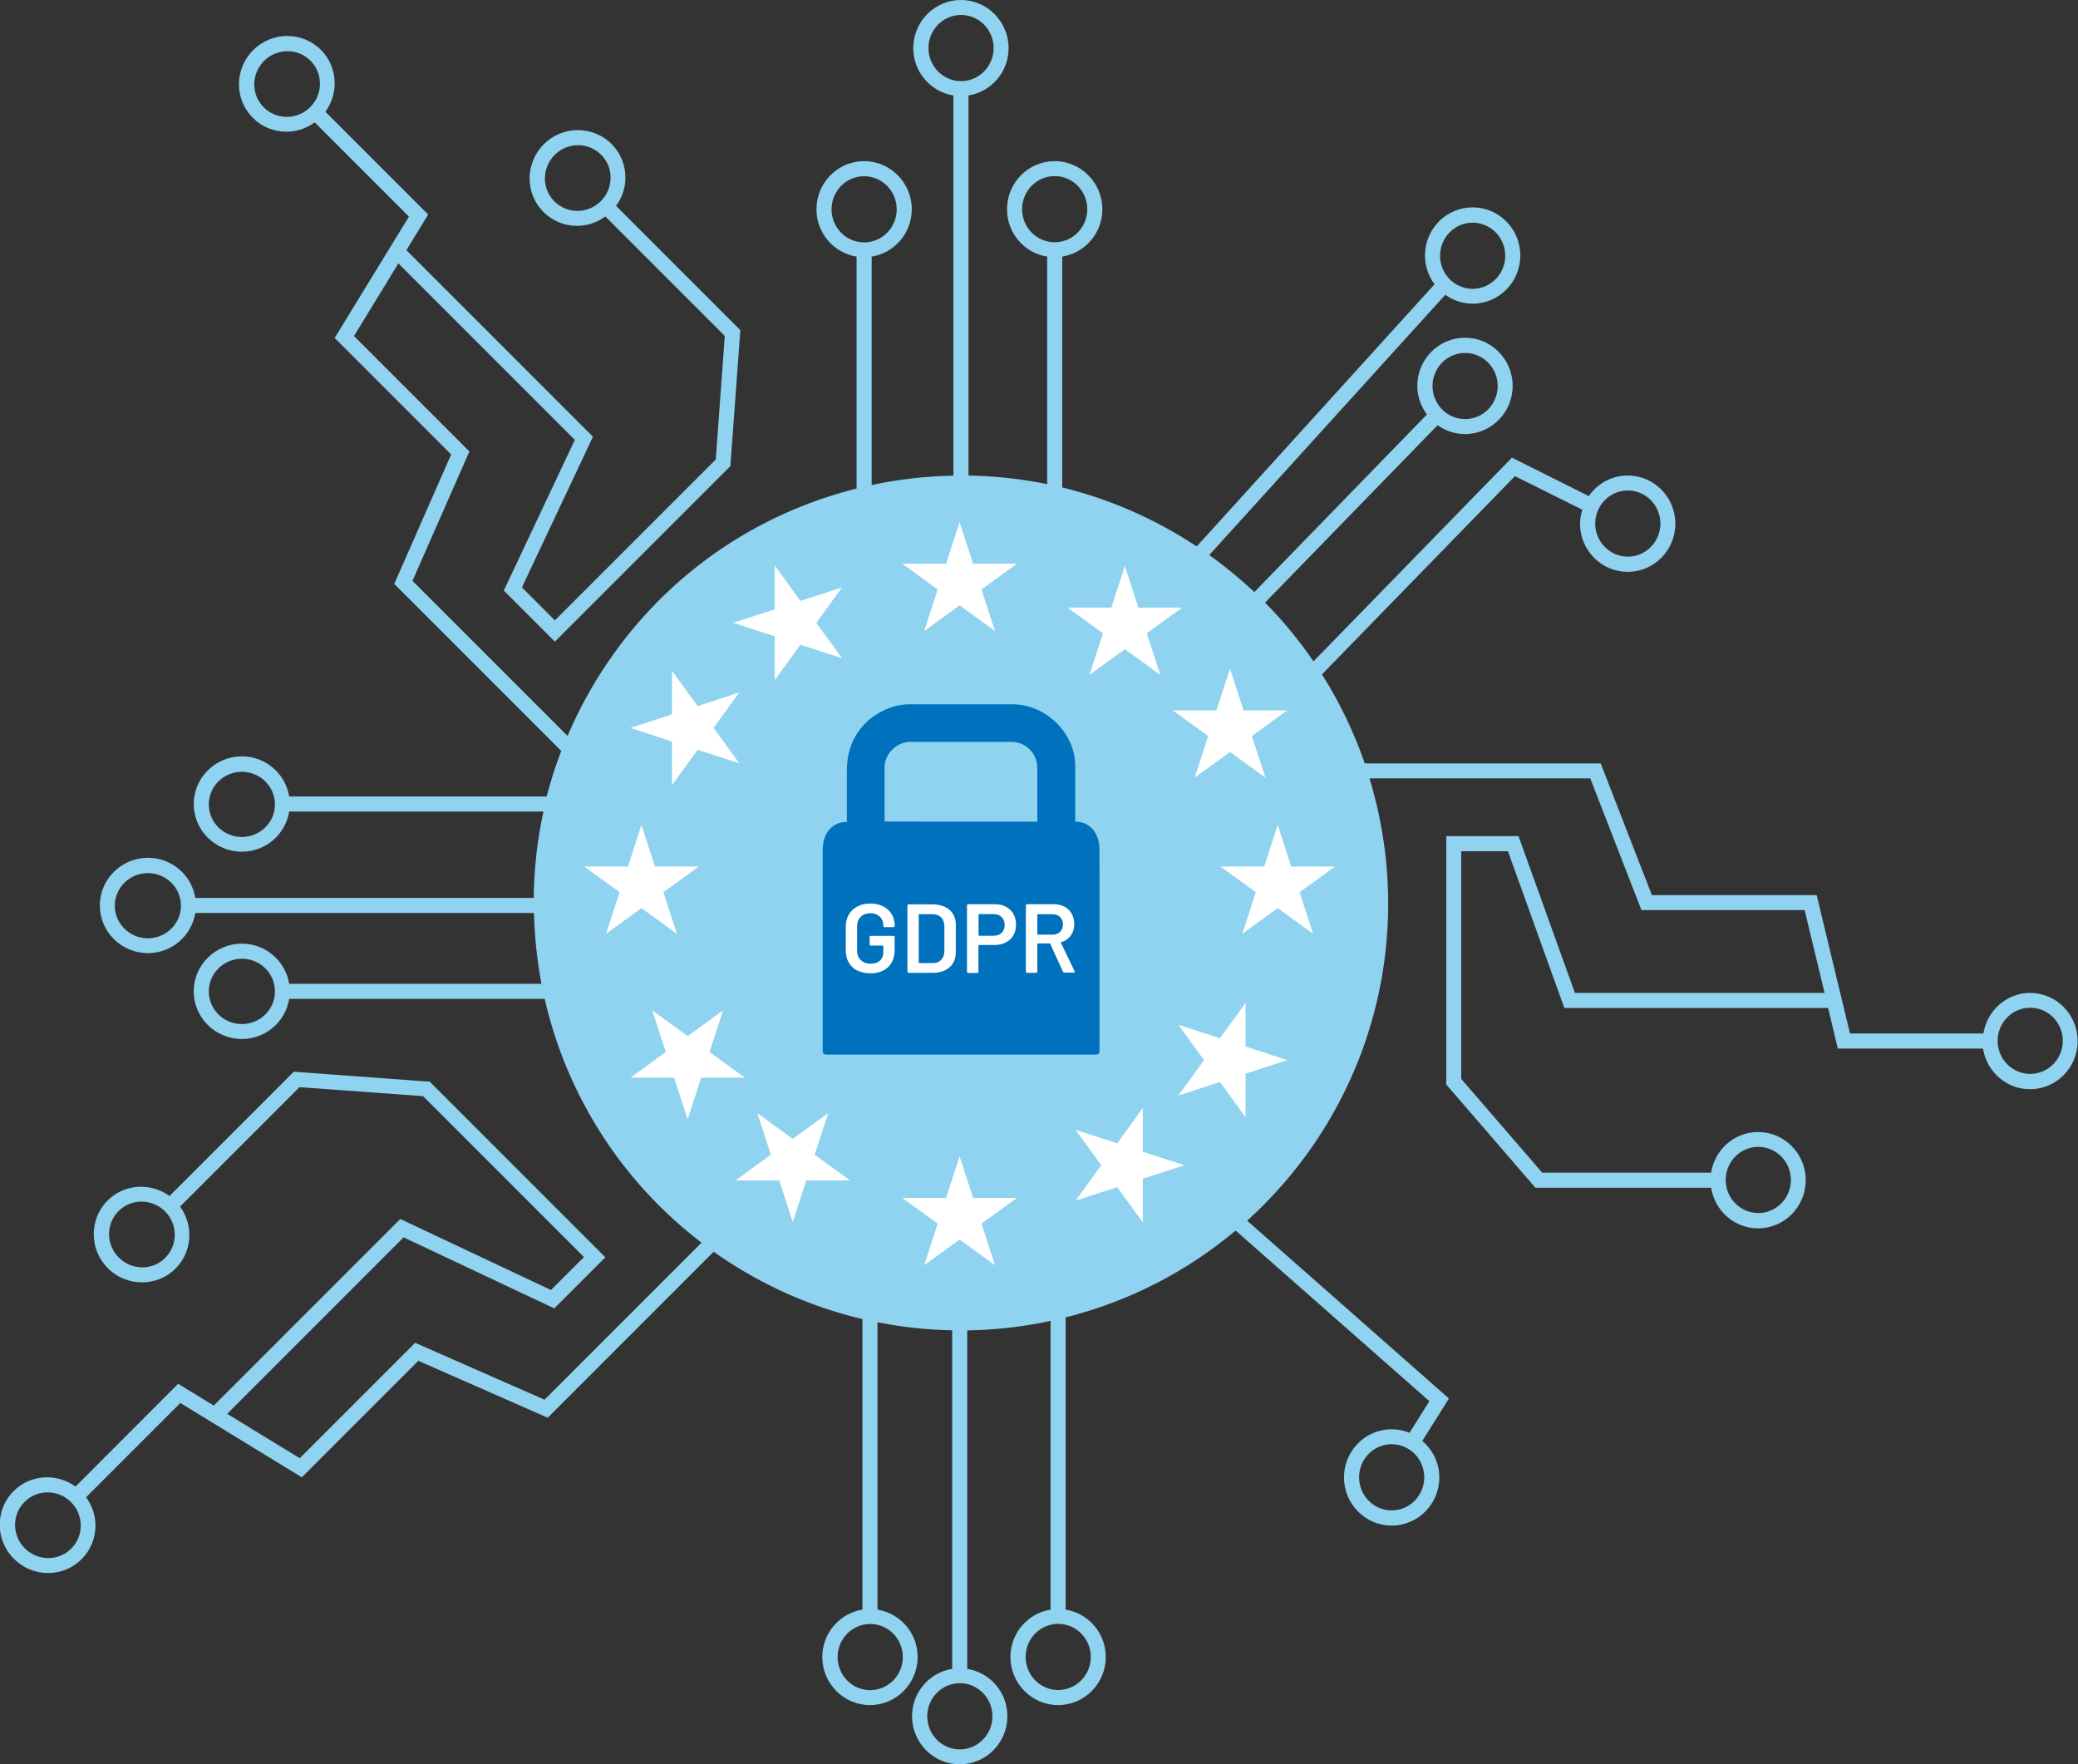 <?xml version="1.0" encoding="UTF-8"?><svg id="uuid-bc489a6b-2da4-4149-a446-afaf797f7b3c" xmlns="http://www.w3.org/2000/svg" viewBox="0 0 170.88 145.07"><rect x="0" y="0" width="170.88" height="145.07" fill="#333333" stroke="none"/><path d="M166.96,81.64c-1.95,0-3.56,1.45-3.86,3.34h-10.97l-2.74-11.38h-13.55l-4.21-10.83h-19.4c-.88-2.55-2.06-5.01-3.52-7.32l15.87-16.3,5.54,2.76c-.11,.37-.19,.74-.19,1.15,0,2.18,1.76,3.96,3.92,3.96s3.92-1.77,3.92-3.96-1.76-3.96-3.92-3.96c-1.33,0-2.49,.67-3.2,1.69l-6.32-3.16-16.32,16.75c-1.17-1.71-2.49-3.33-3.98-4.83l14.19-14.59c.64,.46,1.41,.73,2.25,.73,2.16,0,3.92-1.77,3.92-3.96s-1.76-3.96-3.92-3.96-3.92,1.77-3.92,3.96c0,.88,.3,1.69,.79,2.35l-14.19,14.6c-1.15-1.08-2.39-2.1-3.71-3.04l19.41-21.4c.64,.45,1.41,.73,2.25,.73,2.16,0,3.92-1.77,3.92-3.96s-1.76-3.96-3.92-3.96-3.92,1.77-3.92,3.96c0,.89,.3,1.7,.79,2.36l-19.56,21.56c-3.43-2.27-7.17-3.9-11.06-4.85V21.1c1.87-.3,3.3-1.93,3.3-3.89,0-2.18-1.76-3.96-3.92-3.96s-3.92,1.77-3.92,3.96c0,1.97,1.43,3.59,3.3,3.89v18.71c-2.12-.44-4.29-.67-6.47-.71V7.85c1.87-.3,3.3-1.93,3.3-3.89,0-2.18-1.76-3.96-3.92-3.96s-3.92,1.77-3.92,3.96c0,1.97,1.44,3.59,3.3,3.89v31.26c-1.95,.04-3.91,.23-5.87,.6-.29,.05-.57,.12-.85,.18V21.1c1.87-.3,3.3-1.93,3.3-3.89,0-2.18-1.76-3.96-3.92-3.96s-3.92,1.77-3.92,3.96c0,1.97,1.43,3.59,3.3,3.89v19.07c-8.34,2.09-15.54,7.08-20.43,14.24-1.34,1.96-2.44,4-3.34,6.1l-12.75-12.75,4.68-10.64-9.49-9.49,3.65-5.97,14.51,14.51-5.84,12.39,4.2,4.2,14.43-14.43,.82-11.18-10.22-10.22c.49-.67,.77-1.47,.77-2.31,0-1.05-.4-2.04-1.14-2.78-1.53-1.53-4.03-1.52-5.57,.02h0c-.75,.75-1.16,1.74-1.17,2.79,0,1.05,.4,2.04,1.14,2.78,.74,.74,1.72,1.14,2.76,1.14h.02c.84,0,1.64-.28,2.31-.77l9.82,9.82-.74,10.16-13.23,13.23-2.71-2.71,5.84-12.39-15.34-15.34,1.79-2.93-8.45-8.45c1.12-1.54,1.01-3.71-.37-5.09-1.53-1.53-4.03-1.52-5.57,.02,0,0,0,0,0,0-.75,.75-1.16,1.74-1.17,2.79,0,1.05,.4,2.04,1.14,2.78,.74,.74,1.72,1.14,2.76,1.14h.02c.84,0,1.64-.28,2.31-.77l7.75,7.75-6.11,9.98,9.58,9.58-4.68,10.64,13.73,13.73c-.47,1.24-.87,2.49-1.2,3.75H23.78c-.3-1.87-1.93-3.3-3.89-3.3-2.18,0-3.96,1.76-3.96,3.92s1.77,3.92,3.96,3.92c1.97,0,3.59-1.43,3.89-3.3h20.91c-.51,2.35-.78,4.72-.8,7.1H16.06c-.3-1.87-1.93-3.3-3.89-3.3-2.18,0-3.96,1.76-3.96,3.92s1.77,3.92,3.96,3.92c1.97,0,3.59-1.44,3.89-3.3h27.85c.05,1.96,.25,3.9,.62,5.82H23.78c-.3-1.87-1.93-3.3-3.89-3.3-2.18,0-3.96,1.76-3.96,3.92s1.77,3.92,3.96,3.92c1.97,0,3.59-1.43,3.89-3.3h21.01c1.78,7.75,6.17,14.91,12.9,20.05l-12.91,12.91-10.64-4.68-9.49,9.49-5.97-3.65,14.51-14.51,12.39,5.84,4.2-4.2-14.44-14.44-11.18-.82-10.22,10.22c-1.54-1.12-3.71-1.01-5.09,.37-1.53,1.53-1.52,4.03,.02,5.57,.78,.78,1.79,1.16,2.81,1.16s2-.38,2.76-1.14c1.38-1.38,1.49-3.55,.37-5.09l9.82-9.82,10.16,.74,13.23,13.23-2.71,2.71-12.39-5.84-15.34,15.34-2.93-1.79-8.44,8.45c-1.54-1.12-3.71-1.01-5.09,.37-1.53,1.53-1.52,4.03,.02,5.57,.75,.75,1.74,1.16,2.79,1.17h.02c1.05,0,2.02-.4,2.76-1.14,.74-.74,1.15-1.73,1.14-2.78,0-.84-.28-1.64-.77-2.31l7.75-7.75,9.99,6.11,9.58-9.58,10.64,4.68,13.65-13.65c.16,.11,.31,.23,.48,.34,3.63,2.48,7.6,4.22,11.75,5.2v23.89c-1.87,.3-3.3,1.93-3.3,3.89,0,2.18,1.76,3.96,3.92,3.96s3.92-1.77,3.92-3.96c0-1.97-1.44-3.59-3.3-3.89v-23.63c2.02,.4,4.07,.63,6.14,.66v27.84c-1.87,.3-3.3,1.93-3.3,3.89,0,2.18,1.76,3.96,3.92,3.96s3.92-1.77,3.92-3.96c0-1.97-1.43-3.59-3.3-3.89v-27.83c1.98-.03,3.98-.23,5.97-.6,.3-.06,.59-.12,.88-.19v23.75c-1.87,.3-3.3,1.93-3.3,3.89,0,2.18,1.76,3.96,3.92,3.96s3.92-1.77,3.92-3.96c0-1.97-1.43-3.59-3.3-3.89v-24.03c5.2-1.31,9.95-3.75,13.98-7.14l15.93,14.03-1.63,2.6c-.46-.19-.95-.29-1.47-.29-2.16,0-3.92,1.77-3.92,3.96s1.76,3.96,3.92,3.96,3.92-1.77,3.92-3.96c0-1.21-.55-2.28-1.4-3l2.19-3.49-16.59-14.62c2.04-1.85,3.89-3.95,5.48-6.28,6.25-9.15,7.58-20.23,4.58-30.09h18.15l4.21,10.83h13.42l1.64,6.81h-20.53l-4.64-12.89h-5.94v20.42l7.33,8.49h14.45c.3,1.89,1.91,3.34,3.86,3.34,2.16,0,3.92-1.77,3.92-3.96s-1.76-3.96-3.92-3.96c-1.95,0-3.56,1.45-3.86,3.34h-13.89l-6.66-7.71v-18.72h3.84l4.64,12.89h21.69l.8,3.34h11.94c.3,1.89,1.91,3.34,3.86,3.34,2.16,0,3.92-1.77,3.92-3.96s-1.76-3.96-3.92-3.96Zm-33.1-41.31c1.48,0,2.68,1.22,2.68,2.72s-1.2,2.72-2.68,2.72-2.68-1.22-2.68-2.72,1.2-2.72,2.68-2.72Zm-13.38-11.31c1.48,0,2.68,1.22,2.68,2.72s-1.2,2.72-2.68,2.72-2.68-1.22-2.68-2.72,1.2-2.72,2.68-2.72Zm.62-10.71c1.48,0,2.68,1.22,2.68,2.72s-1.2,2.72-2.68,2.72-2.68-1.22-2.68-2.72,1.2-2.72,2.68-2.72Zm-71.69-1.77c-.51,.51-1.2,.8-1.92,.8h-.01c-.71,0-1.38-.28-1.89-.78-.51-.51-.78-1.18-.78-1.9,0-.72,.29-1.4,.8-1.92,1.06-1.06,2.77-1.07,3.82-.02,.51,.51,.78,1.18,.78,1.9,0,.72-.29,1.4-.8,1.92Zm-23.9-7.73c-.51,.51-1.2,.8-1.92,.8h-.01c-.71,0-1.38-.28-1.89-.78-.51-.51-.78-1.18-.78-1.9,0-.72,.29-1.4,.8-1.92h0c.53-.53,1.23-.8,1.93-.8s1.37,.26,1.89,.78c1.05,1.05,1.04,2.76-.02,3.82Zm-5.62,60.01c-1.5,0-2.72-1.2-2.72-2.68s1.22-2.68,2.72-2.68,2.72,1.2,2.72,2.68-1.22,2.68-2.72,2.68Zm-7.73,8.33c-1.5,0-2.72-1.2-2.72-2.68s1.22-2.68,2.72-2.68,2.72,1.2,2.72,2.68-1.22,2.68-2.72,2.68Zm7.73,7.05c-1.5,0-2.72-1.2-2.72-2.68s1.22-2.69,2.72-2.69,2.72,1.2,2.72,2.69-1.22,2.68-2.72,2.68Zm-6.3,19.23c-1.05,1.05-2.76,1.03-3.82-.03-1.06-1.06-1.07-2.77-.02-3.82,.52-.52,1.2-.78,1.89-.78s1.4,.27,1.93,.8c1.06,1.06,1.07,2.77,.02,3.82Zm-7.73,23.9c-.5,.5-1.17,.78-1.89,.78h-.01c-.72,0-1.4-.29-1.92-.8-1.06-1.06-1.07-2.77-.02-3.82,1.05-1.05,2.76-1.04,3.82,.02,.51,.51,.8,1.2,.8,1.92,0,.72-.27,1.4-.78,1.9ZM68.38,17.21c0-1.5,1.2-2.72,2.68-2.72s2.68,1.22,2.68,2.72-1.2,2.72-2.68,2.72-2.68-1.22-2.68-2.72Zm5.86,119.04c0,1.5-1.2,2.72-2.68,2.72s-2.68-1.22-2.68-2.72,1.2-2.72,2.68-2.72,2.68,1.22,2.68,2.72Zm7.37,4.87c0,1.5-1.2,2.72-2.68,2.72s-2.68-1.22-2.68-2.72,1.2-2.72,2.68-2.72,2.68,1.22,2.68,2.72ZM79.03,6.67c-1.48,0-2.68-1.22-2.68-2.72s1.2-2.72,2.68-2.72,2.68,1.22,2.68,2.72-1.2,2.72-2.68,2.72Zm5.02,10.53c0-1.5,1.2-2.72,2.68-2.72s2.68,1.22,2.68,2.72-1.2,2.72-2.68,2.72-2.68-1.22-2.68-2.72Zm5.65,119.04c0,1.5-1.2,2.72-2.68,2.72s-2.68-1.22-2.68-2.72,1.2-2.72,2.68-2.72,2.68,1.22,2.68,2.72Zm27.42-14.77c0,1.5-1.2,2.72-2.68,2.72s-2.68-1.22-2.68-2.72,1.2-2.72,2.68-2.72,2.68,1.22,2.68,2.72Zm27.47-27.17c1.48,0,2.68,1.22,2.68,2.72s-1.2,2.72-2.68,2.72-2.68-1.22-2.68-2.72,1.2-2.72,2.68-2.72Zm22.36-6c-1.48,0-2.68-1.22-2.68-2.72s1.2-2.72,2.68-2.72,2.68,1.22,2.68,2.72-1.2,2.72-2.68,2.72Z" style="fill:#8fd3f0;"/><g><polygon points="78.91 42.93 80.02 46.35 83.62 46.35 80.71 48.47 81.82 51.89 78.91 49.77 76 51.89 77.11 48.47 74.2 46.35 77.8 46.35 78.91 42.93" style="fill:#fff; fill-rule:evenodd;"/><polygon points="92.5 46.53 93.61 49.96 97.21 49.96 94.3 52.07 95.41 55.49 92.5 53.38 89.59 55.49 90.7 52.07 87.79 49.96 91.39 49.96 92.5 46.53" style="fill:#fff; fill-rule:evenodd;"/><polygon points="101.15 54.98 102.26 58.41 105.85 58.41 102.94 60.52 104.06 63.94 101.15 61.83 98.24 63.94 99.35 60.52 96.44 58.41 100.03 58.41 101.15 54.98" style="fill:#fff; fill-rule:evenodd;"/><polygon points="105.07 67.83 106.18 71.25 109.78 71.25 106.87 73.36 107.98 76.78 105.07 74.67 102.16 76.78 103.27 73.36 100.36 71.25 103.96 71.25 105.07 67.83" style="fill:#fff; fill-rule:evenodd;"/><polygon points="52.75 67.83 53.86 71.25 57.46 71.25 54.55 73.36 55.66 76.78 52.75 74.67 49.84 76.78 50.95 73.36 48.04 71.25 51.64 71.25 52.75 67.83" style="fill:#fff; fill-rule:evenodd;"/><polygon points="78.91 95.08 80.02 98.5 83.62 98.5 80.71 100.61 81.82 104.03 78.91 101.92 76 104.03 77.11 100.61 74.2 98.5 77.8 98.5 78.91 95.08" style="fill:#fff; fill-rule:evenodd;"/><polygon points="51.84 59.85 55.26 58.74 55.26 55.15 57.37 58.06 60.79 56.94 58.68 59.85 60.79 62.76 57.37 61.65 55.26 64.56 55.26 60.97 51.84 59.85" style="fill:#fff; fill-rule:evenodd;"/><polygon points="60.29 51.21 63.71 50.1 63.71 46.5 65.82 49.41 69.24 48.3 67.13 51.21 69.24 54.12 65.82 53.01 63.71 55.92 63.71 52.32 60.29 51.21" style="fill:#fff; fill-rule:evenodd;"/><polygon points="65.19 100.49 64.08 97.06 60.48 97.06 63.39 94.95 62.28 91.53 65.19 93.64 68.1 91.53 66.99 94.95 69.9 97.06 66.3 97.06 65.19 100.49" style="fill:#fff; fill-rule:evenodd;"/><polygon points="56.55 92.03 55.43 88.61 51.84 88.61 54.75 86.5 53.64 83.08 56.55 85.19 59.46 83.08 58.34 86.5 61.25 88.61 57.66 88.61 56.55 92.03" style="fill:#fff; fill-rule:evenodd;"/><polygon points="105.85 87.17 102.43 88.28 102.43 91.87 100.32 88.96 96.9 90.08 99.01 87.17 96.9 84.26 100.32 85.37 102.43 82.46 102.43 86.05 105.85 87.17" style="fill:#fff; fill-rule:evenodd;"/><polygon points="97.4 95.81 93.98 96.92 93.98 100.52 91.87 97.61 88.45 98.72 90.56 95.81 88.45 92.9 91.87 94.01 93.98 91.1 93.98 94.7 97.4 95.81" style="fill:#fff; fill-rule:evenodd;"/></g><path d="M90.41,71.29c0-.51,0-1.01,0-1.52-.02-1.28-.82-2.2-1.91-2.2-.02,0-.07,0-.08-.01,0-1.51,0-3.01,0-4.52,0-.29-.02-.58-.07-.87-.44-2.4-2.65-4.25-5.08-4.26-2.83,0-5.67,0-8.5,0-.58,0-1.14,.11-1.68,.32-2.19,.86-3.45,2.73-3.45,5.09,0,1.05,0,2.1,0,3.15,0,.37,0,1.11,0,1.11-1.2,0-1.99,.91-1.99,2.33,0,5.47,0,10.94,0,16.41,0,.3,.06,.39,.33,.39,7.37,0,14.74,0,22.11,0,.26,0,.33-.07,.33-.39,0-5.01,0-10.02,0-15.03Zm-5.1-3.73c-.31,0-.62,0-.93,0-2.64,0-5.27,0-7.91,0-.93,0-1.86,0-2.79-.01-.31,0-.62,0-.94,0,0-1.57,0-3.45,0-4.46,.01-1.12,.99-2.08,2.1-2.09,2.79,0,5.58,0,8.37,0,1.13,0,2.08,.96,2.09,2.09,0,1.48,0,2.97,0,4.45Z" style="fill:#0071bc; fill-rule:evenodd;"/><g><path d="M70.51,79.82c-.31-.16-.54-.38-.71-.67-.17-.29-.25-.62-.25-1v-1.95c0-.38,.08-.71,.25-1,.17-.29,.4-.51,.71-.67,.31-.16,.66-.24,1.06-.24s.75,.08,1.05,.23c.3,.16,.54,.37,.7,.64,.17,.27,.25,.57,.25,.91v.06s0,.05-.03,.07c-.02,.02-.04,.03-.07,.03h-.73s-.05,0-.07-.03c-.02-.02-.03-.04-.03-.07v-.04c0-.29-.1-.53-.29-.72-.2-.19-.46-.28-.78-.28s-.59,.1-.79,.29c-.2,.2-.3,.45-.3,.78v2.01c0,.32,.1,.58,.31,.78,.21,.2,.48,.29,.81,.29s.57-.08,.76-.25c.18-.17,.28-.4,.28-.7v-.5s-.01-.04-.04-.04h-.99s-.05,0-.07-.03c-.02-.02-.03-.04-.03-.07v-.6s0-.05,.03-.07c.02-.02,.04-.03,.07-.03h1.86s.05,0,.07,.03c.02,.02,.03,.04,.03,.07v1.03c0,.62-.18,1.1-.54,1.44s-.85,.51-1.46,.51c-.4,0-.76-.08-1.06-.24Z" style="fill:#fff;"/><path d="M74.65,79.97s-.03-.04-.03-.07v-5.44s0-.05,.03-.07c.02-.02,.04-.03,.07-.03h1.96c.38,0,.72,.07,1.01,.2s.51,.33,.67,.58c.16,.25,.24,.54,.24,.87v2.33c0,.33-.08,.62-.24,.87-.16,.25-.38,.44-.67,.58s-.62,.2-1.01,.2h-1.96s-.05,0-.07-.03Zm.94-.78h1.13c.28,0,.51-.09,.68-.27s.26-.42,.26-.72v-2.03c0-.31-.09-.55-.26-.73-.17-.18-.4-.27-.69-.27h-1.12s-.04,.01-.04,.04v3.94s.01,.04,.04,.04Z" style="fill:#fff;"/><path d="M82.74,74.57c.26,.14,.46,.34,.6,.59,.14,.25,.21,.55,.21,.88s-.07,.62-.22,.87c-.14,.25-.35,.45-.62,.58-.27,.14-.57,.21-.92,.21h-1.29s-.04,.01-.04,.04v2.16s0,.05-.03,.07c-.02,.02-.04,.03-.07,.03h-.74s-.05,0-.07-.03c-.02-.02-.03-.04-.03-.07v-5.45s0-.05,.03-.07c.02-.02,.04-.03,.07-.03h2.21c.34,0,.64,.07,.89,.21Zm-.37,2.13c.17-.16,.25-.37,.25-.64s-.08-.49-.25-.65c-.17-.17-.39-.25-.66-.25h-1.2s-.04,.01-.04,.04v1.7s.01,.04,.04,.04h1.2c.27,0,.49-.08,.66-.24Z" style="fill:#fff;"/><path d="M87.42,79.92l-1.06-2.32s-.03-.03-.05-.03h-.97s-.04,.01-.04,.04v2.28s0,.05-.03,.07c-.02,.02-.04,.03-.07,.03h-.74s-.05,0-.07-.03c-.02-.02-.03-.04-.03-.07v-5.44s0-.05,.03-.07c.02-.02,.04-.03,.07-.03h2.21c.33,0,.62,.07,.87,.2,.25,.14,.45,.33,.59,.58s.21,.53,.21,.86c0,.37-.1,.68-.29,.94-.19,.26-.45,.44-.79,.54-.01,0-.02,0-.02,.02,0,.01,0,.02,0,.03l1.13,2.34s.02,.04,.02,.05c0,.04-.03,.06-.09,.06h-.77c-.05,0-.09-.02-.11-.07Zm-2.12-4.71v1.6s.01,.04,.04,.04h1.21c.26,0,.47-.08,.62-.23,.16-.15,.24-.36,.24-.61s-.08-.46-.24-.61c-.16-.16-.37-.23-.62-.23h-1.21s-.04,.01-.04,.04Z" style="fill:#fff;"/></g></svg>